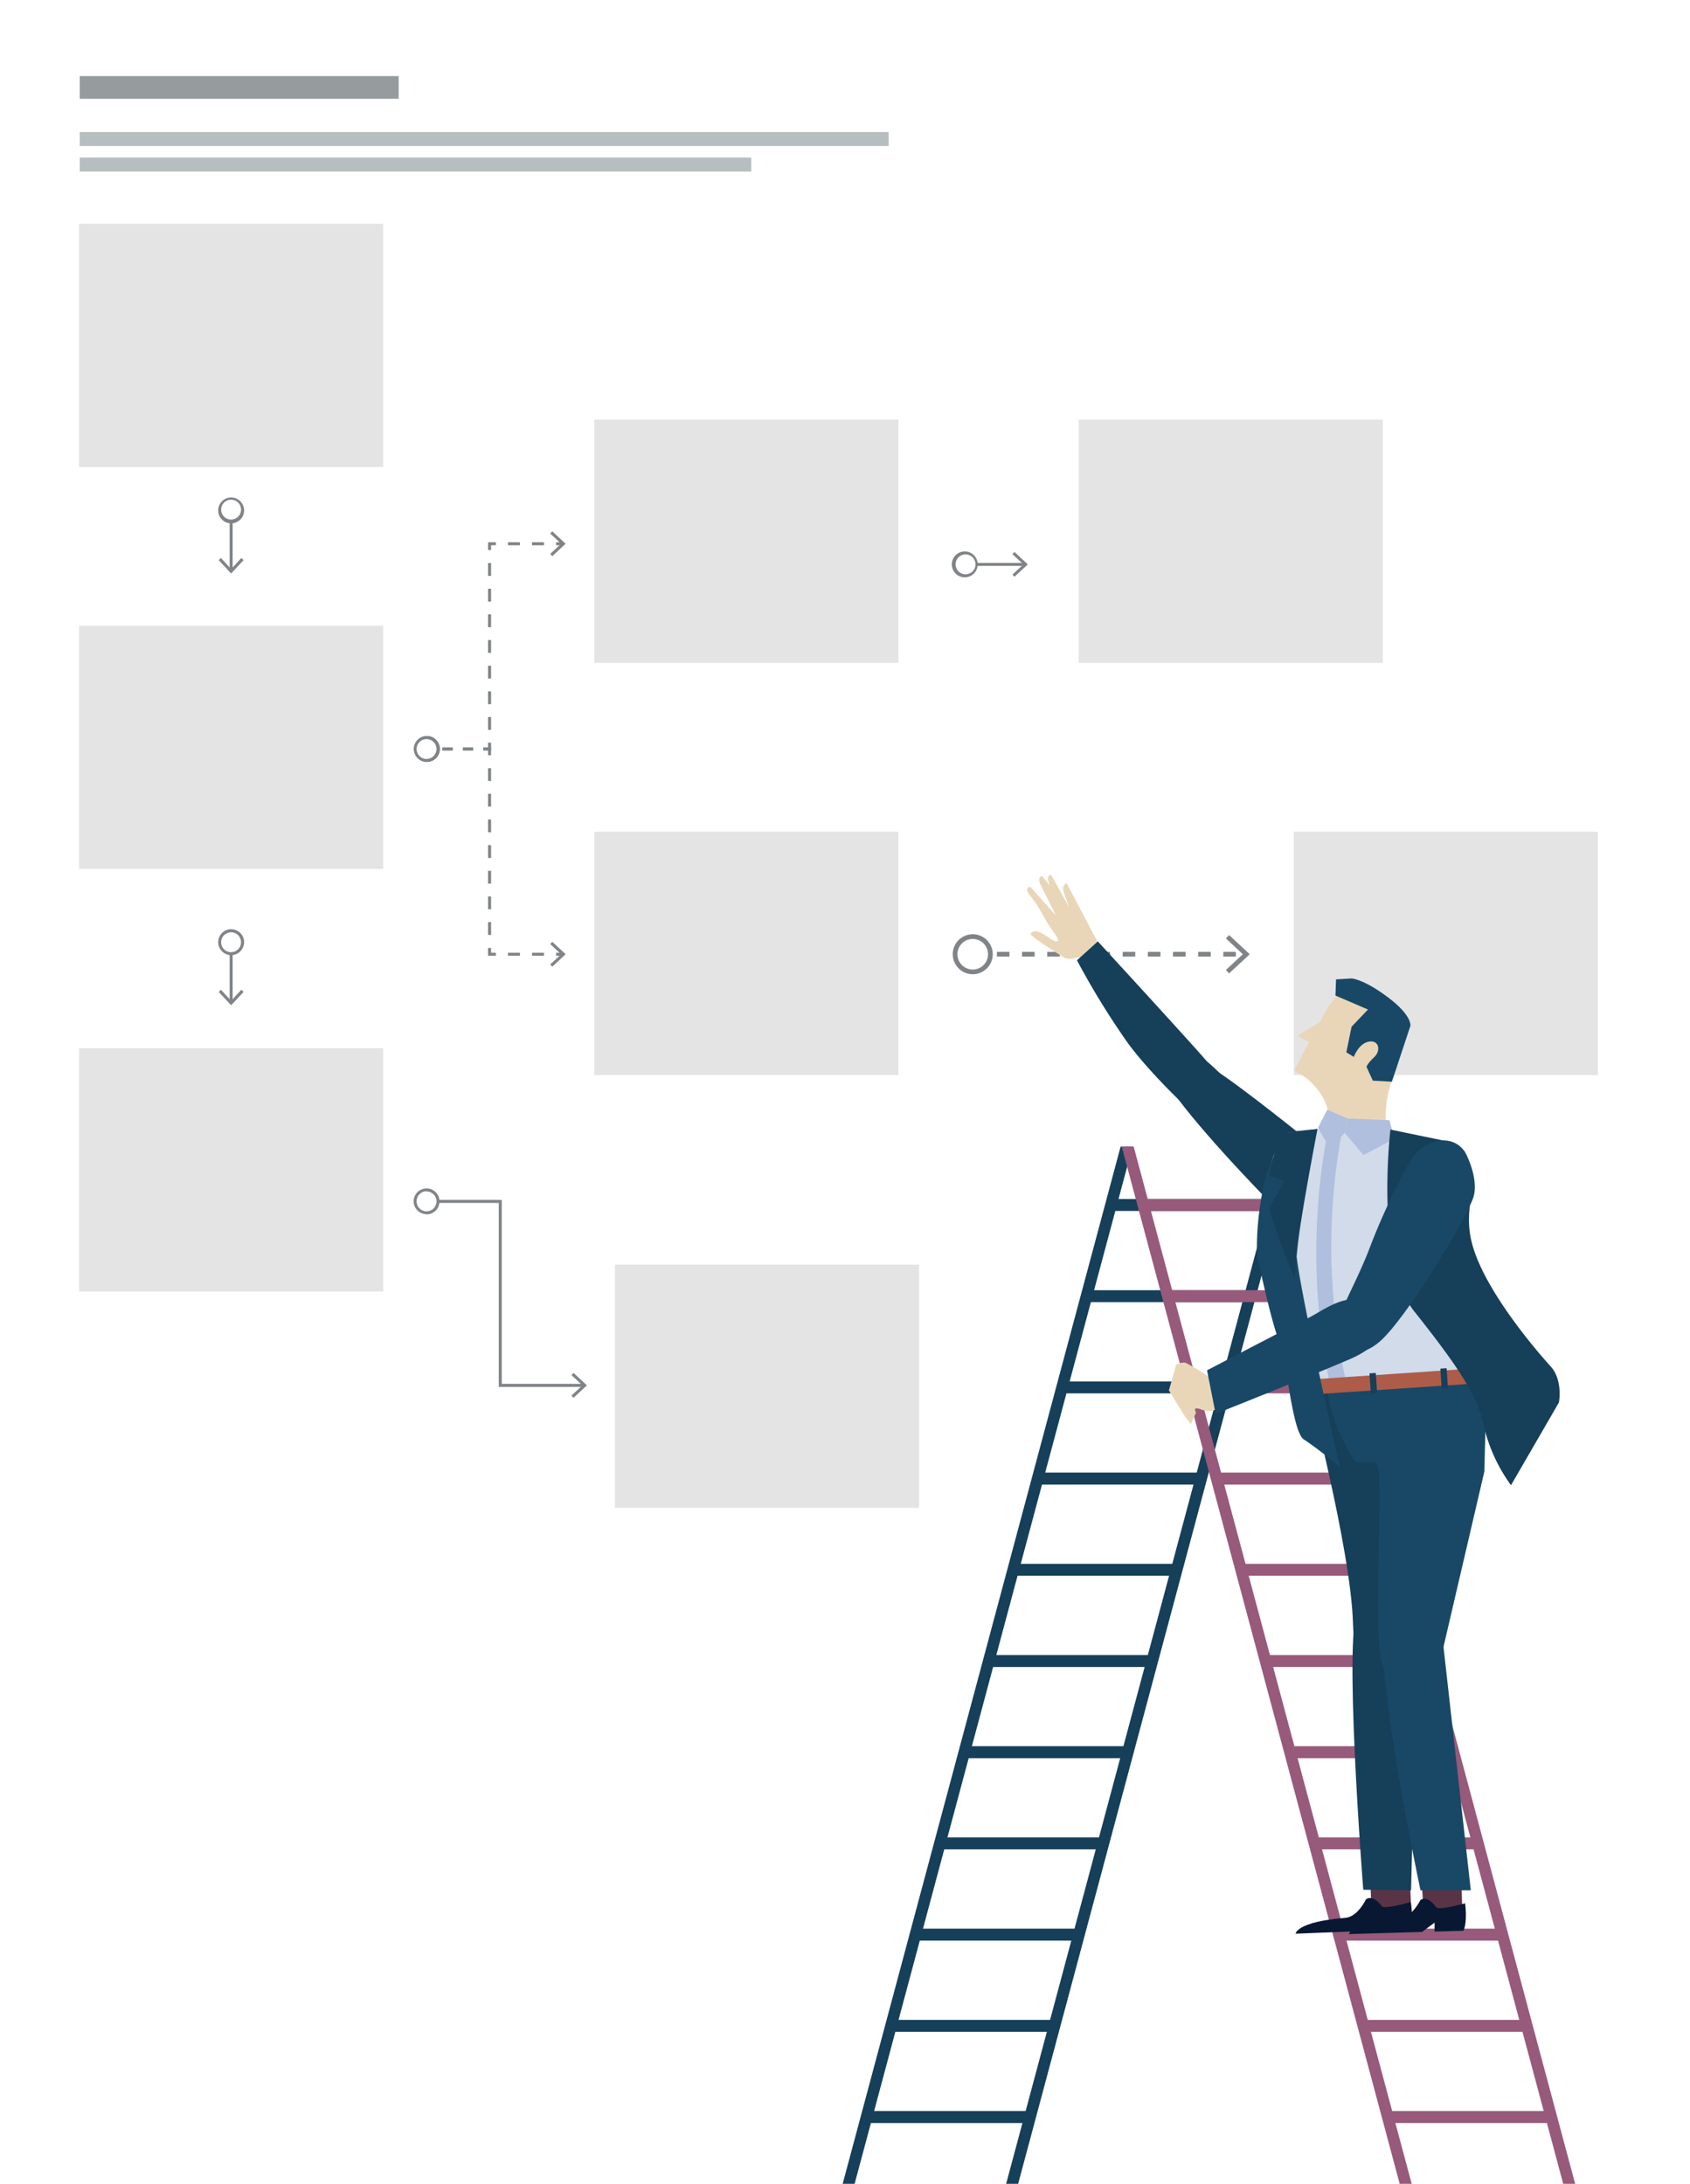 <svg xmlns="http://www.w3.org/2000/svg" xmlns:xlink="http://www.w3.org/1999/xlink" viewBox="0 0 268.7 347.24"><defs><style>.cls-1{mask:url(#mask);filter:url(#luminosity-noclip-2);}.cls-2{mix-blend-mode:multiply;fill:url(#linear-gradient);}.cls-3{mask:url(#mask-2);}.cls-4{fill:#ebf5ff;}.cls-5{fill:#b7bec0;}.cls-6{fill:#969c9e;}.cls-7{opacity:0.6;}.cls-11,.cls-12,.cls-13,.cls-14,.cls-15,.cls-8{fill:none;stroke:#2c3238;stroke-miterlimit:10;}.cls-8{stroke-width:0.75px;stroke-dasharray:2 2;}.cls-9{fill:#fff;}.cls-10{fill:#2c3238;}.cls-11{stroke-width:0.48px;}.cls-12,.cls-13,.cls-14,.cls-15{stroke-width:0.48px;}.cls-13{stroke-dasharray:1.63 1.63;}.cls-14{stroke-dasharray:2.04 2.04;}.cls-15{stroke-dasharray:1.91 1.91;}.cls-16{fill:#e4e4e5;}.cls-17{fill:#163f59;}.cls-18{fill:#975a7b;}.cls-19{fill:#e9d6b8;}.cls-20{fill:#d1dbea;}.cls-21{fill:#b0bfde;}.cls-22{fill:#593446;}.cls-23{fill:#194866;}.cls-24{fill:#081832;}.cls-25{fill:#ad5c49;}.cls-26{filter:url(#luminosity-noclip);}</style><filter id="luminosity-noclip" x="0" y="-8112.76" width="268.7" height="32766" filterUnits="userSpaceOnUse" color-interpolation-filters="sRGB"><feFlood flood-color="#fff" result="bg"/><feBlend in="SourceGraphic" in2="bg"/></filter><mask id="mask" x="0" y="-8112.76" width="268.7" height="32766" maskUnits="userSpaceOnUse"><g class="cls-26"/></mask><linearGradient id="linear-gradient" x1="134.35" y1="121.91" x2="134.35" y2="312.91" gradientUnits="userSpaceOnUse"><stop offset="0" stop-color="#fff"/><stop offset="1"/></linearGradient><filter id="luminosity-noclip-2" x="0" y="0" width="268.7" height="331.16" filterUnits="userSpaceOnUse" color-interpolation-filters="sRGB"><feFlood flood-color="#fff" result="bg"/><feBlend in="SourceGraphic" in2="bg"/></filter><mask id="mask-2" x="0" y="0" width="268.7" height="331.16" maskUnits="userSpaceOnUse"><g class="cls-1"><rect class="cls-2" width="268.7" height="331.16"/></g></mask></defs><title>modelamiento2</title><g id="Capa_2" data-name="Capa 2"><g id="Capa_1-2" data-name="Capa 1"><g class="cls-3"><rect class="cls-4" width="268.7" height="331.16"/></g><rect class="cls-5" x="12.68" y="20.99" width="128.61" height="2.22"/><rect class="cls-5" x="12.68" y="25.06" width="106.77" height="2.22"/><rect class="cls-6" x="12.68" y="12.09" width="50.71" height="3.62"/><g class="cls-7"><line class="cls-8" x1="154.5" y1="151.73" x2="197.89" y2="151.73"/><path class="cls-9" d="M154.66,154.53a2.81,2.81,0,1,1,2.8-2.8A2.8,2.8,0,0,1,154.66,154.53Z"/><path class="cls-10" d="M154.66,154.91a3.18,3.18,0,1,0-3.18-3.18,3.19,3.19,0,0,0,3.18,3.18Zm0-5.61a2.43,2.43,0,1,1-2.43,2.43,2.43,2.43,0,0,1,2.43-2.43Z"/><polygon class="cls-10" points="195.42 154.78 194.91 154.23 197.6 151.73 194.91 149.22 195.42 148.68 198.7 151.73 195.42 154.78"/></g><g class="cls-7"><line class="cls-11" x1="153.29" y1="89.74" x2="162.9" y2="89.74"/><path class="cls-9" d="M153.39,91.55a1.82,1.82,0,1,1,1.82-1.81A1.81,1.81,0,0,1,153.39,91.55Z"/><path class="cls-10" d="M153.39,91.8a2.06,2.06,0,1,0-2.06-2.06,2.06,2.06,0,0,0,2.06,2.06Zm0-3.64a1.58,1.58,0,1,1,0,3.15,1.58,1.58,0,0,1,0-3.15Z"/><polygon class="cls-10" points="161.29 91.71 160.97 91.36 162.71 89.74 160.97 88.11 161.29 87.76 163.42 89.74 161.29 91.71"/></g><g id="_Path_" data-name="&lt;Path&gt;" class="cls-7"><g id="_2" data-name="2"><line class="cls-12" x1="67.71" y1="119.09" x2="68.71" y2="119.09"/><line class="cls-13" x1="70.34" y1="119.09" x2="76.03" y2="119.09"/><polyline class="cls-12" points="76.84 119.09 77.84 119.09 77.84 120.09"/><line class="cls-14" x1="77.84" y1="122.14" x2="77.84" y2="149.71"/><polyline class="cls-12" points="77.84 150.73 77.84 151.73 78.84 151.73"/><line class="cls-15" x1="80.76" y1="151.73" x2="87.45" y2="151.73"/><line class="cls-12" x1="88.41" y1="151.73" x2="89.41" y2="151.73"/><circle class="cls-9" cx="67.81" cy="119.09" r="1.82"/><path class="cls-10" d="M67.81,121.15a2.06,2.06,0,1,0-2-2.06,2.06,2.06,0,0,0,2,2.06Zm0-3.63a1.58,1.58,0,1,1-1.57,1.57,1.58,1.58,0,0,1,1.57-1.57Z"/><polygon class="cls-10" points="87.81 153.71 87.48 153.35 89.22 151.73 87.48 150.11 87.81 149.75 89.93 151.73 87.81 153.71"/></g><g id="_1" data-name="1"><line class="cls-12" x1="67.71" y1="119.09" x2="68.71" y2="119.09"/><line class="cls-13" x1="70.34" y1="119.09" x2="76.03" y2="119.09"/><polyline class="cls-12" points="76.84 119.09 77.84 119.09 77.84 118.09"/><line class="cls-14" x1="77.84" y1="116.05" x2="77.84" y2="88.48"/><polyline class="cls-12" points="77.84 87.46 77.84 86.46 78.84 86.46"/><line class="cls-15" x1="80.76" y1="86.46" x2="87.45" y2="86.46"/><line class="cls-12" x1="88.41" y1="86.46" x2="89.41" y2="86.46"/><circle class="cls-9" cx="67.81" cy="119.09" r="1.82"/><path class="cls-10" d="M67.81,121.15a2.06,2.06,0,1,0-2-2.06,2.06,2.06,0,0,0,2,2.06Zm0-3.63a1.58,1.58,0,1,1-1.57,1.57,1.58,1.58,0,0,1,1.57-1.57Z"/><polygon class="cls-10" points="87.81 88.43 87.48 88.08 89.22 86.46 87.48 84.84 87.81 84.48 89.93 86.46 87.81 88.43"/></g></g><g class="cls-7"><polyline class="cls-11" points="67.71 191.03 79.54 191.03 79.54 220.28 92.79 220.28"/><path class="cls-9" d="M67.82,192.84A1.82,1.82,0,1,1,69.63,191,1.81,1.81,0,0,1,67.82,192.84Z"/><path class="cls-10" d="M67.82,193.09A2.06,2.06,0,1,0,65.76,191a2.07,2.07,0,0,0,2.06,2.06Zm0-3.64A1.58,1.58,0,1,1,66.24,191a1.57,1.57,0,0,1,1.58-1.58Z"/><polygon class="cls-10" points="91.19 222.25 90.86 221.9 92.61 220.28 90.86 218.65 91.19 218.3 93.32 220.28 91.19 222.25"/></g><g class="cls-7"><line class="cls-11" x1="36.75" y1="149.71" x2="36.75" y2="159.32"/><path class="cls-9" d="M34.93,149.81a1.82,1.82,0,1,1,1.82,1.82A1.81,1.81,0,0,1,34.93,149.81Z"/><path class="cls-10" d="M34.69,149.81a2.06,2.06,0,1,0,2.06-2.06,2.06,2.06,0,0,0-2.06,2.06Zm3.63,0a1.58,1.58,0,1,1-1.57-1.57,1.57,1.57,0,0,1,1.57,1.57Z"/><polygon class="cls-10" points="34.77 157.72 35.13 157.38 36.75 159.13 38.37 157.38 38.73 157.72 36.75 159.84 34.77 157.72"/></g><g class="cls-7"><line class="cls-11" x1="36.75" y1="81.06" x2="36.75" y2="90.66"/><path class="cls-9" d="M34.93,81.16A1.82,1.82,0,1,1,36.75,83,1.82,1.82,0,0,1,34.93,81.16Z"/><path class="cls-10" d="M34.69,81.16a2.06,2.06,0,1,0,2.06-2.06,2.06,2.06,0,0,0-2.06,2.06Zm3.63,0a1.58,1.58,0,0,1-3.15,0,1.58,1.58,0,1,1,3.15,0Z"/><polygon class="cls-10" points="34.77 89.06 35.13 88.73 36.75 90.48 38.37 88.73 38.73 89.06 36.75 91.19 34.77 89.06"/></g><g id="Header-_2" data-name="Header-#2"><g id="Wireframe"><g id="Browser"><rect id="Body" class="cls-16" x="12.57" y="35.59" width="48.35" height="38.68"/></g></g></g><g id="Header-_2-2" data-name="Header-#2"><g id="Wireframe-2" data-name="Wireframe"><g id="Browser-2" data-name="Browser"><rect id="Body-2" data-name="Body" class="cls-16" x="12.57" y="99.49" width="48.35" height="38.68"/></g></g></g><g id="Header-_2-3" data-name="Header-#2"><g id="Wireframe-3" data-name="Wireframe"><g id="Browser-3" data-name="Browser"><rect id="Body-3" data-name="Body" class="cls-16" x="12.57" y="166.67" width="48.35" height="38.68"/></g></g></g><g id="Header-_2-4" data-name="Header-#2"><g id="Wireframe-4" data-name="Wireframe"><g id="Browser-4" data-name="Browser"><rect id="Body-4" data-name="Body" class="cls-16" x="97.78" y="201.08" width="48.35" height="38.68"/></g></g></g><g id="Header-_2-5" data-name="Header-#2"><g id="Wireframe-5" data-name="Wireframe"><g id="Browser-5" data-name="Browser"><rect id="Body-5" data-name="Body" class="cls-16" x="94.5" y="66.72" width="48.35" height="38.68"/></g></g></g><g id="Header-_2-6" data-name="Header-#2"><g id="Wireframe-6" data-name="Wireframe"><g id="Browser-6" data-name="Browser"><rect id="Body-6" data-name="Body" class="cls-16" x="94.5" y="132.26" width="48.35" height="38.68"/></g></g></g><g id="Header-_2-7" data-name="Header-#2"><g id="Wireframe-7" data-name="Wireframe"><g id="Browser-7" data-name="Browser"><rect id="Body-7" data-name="Body" class="cls-16" x="171.51" y="66.72" width="48.35" height="38.68"/></g></g></g><g id="Header-_2-8" data-name="Header-#2"><g id="Wireframe-8" data-name="Wireframe"><g id="Browser-8" data-name="Browser"><rect id="Body-8" data-name="Body" class="cls-16" x="205.7" y="132.26" width="48.35" height="38.68"/></g></g></g><polygon class="cls-17" points="135.88 347.24 133.98 347.24 178.17 182.32 180.07 182.32 135.88 347.24"/><polygon class="cls-17" points="161.88 347.24 159.97 347.24 204.16 182.32 206.07 182.32 161.88 347.24"/><polygon class="cls-17" points="176.38 192.55 176.89 190.65 203.52 190.65 203.01 192.55 176.38 192.55"/><polygon class="cls-17" points="172.5 207.05 173 205.15 199.63 205.15 199.13 207.05 172.5 207.05"/><polygon class="cls-17" points="168.61 221.55 169.12 219.65 195.75 219.65 195.24 221.55 168.61 221.55"/><polygon class="cls-17" points="164.72 236.06 165.23 234.15 191.86 234.15 191.35 236.06 164.72 236.06"/><polygon class="cls-17" points="160.84 250.56 161.35 248.66 187.98 248.66 187.47 250.56 160.84 250.56"/><polygon class="cls-17" points="156.95 265.06 157.46 263.16 184.09 263.16 183.58 265.06 156.95 265.06"/><polygon class="cls-17" points="153.07 279.56 153.57 277.66 180.21 277.66 179.69 279.56 153.07 279.56"/><polygon class="cls-17" points="149.18 294.06 149.69 292.16 176.32 292.16 175.81 294.06 149.18 294.06"/><polygon class="cls-17" points="145.29 308.57 145.8 306.67 172.43 306.67 171.92 308.57 145.29 308.57"/><polygon class="cls-17" points="141.41 323.07 141.92 321.17 168.55 321.17 168.04 323.07 141.41 323.07"/><polygon class="cls-17" points="137.52 337.57 138.03 335.67 164.66 335.67 164.15 337.57 137.52 337.57"/><polygon class="cls-18" points="248.54 347.24 250.44 347.24 206.25 182.32 204.35 182.32 248.54 347.24"/><polygon class="cls-18" points="222.54 347.24 224.45 347.24 180.25 182.32 178.35 182.32 222.54 347.24"/><polygon class="cls-18" points="208.04 192.55 207.53 190.65 180.9 190.65 181.41 192.55 208.04 192.55"/><polygon class="cls-18" points="211.92 207.05 211.41 205.15 184.78 205.15 185.29 207.05 211.92 207.05"/><polygon class="cls-18" points="215.81 221.55 215.3 219.65 188.67 219.65 189.18 221.55 215.81 221.55"/><polygon class="cls-18" points="219.7 236.06 219.19 234.15 192.56 234.15 193.07 236.06 219.7 236.06"/><polygon class="cls-18" points="223.58 250.56 223.07 248.66 196.44 248.66 196.95 250.56 223.58 250.56"/><polygon class="cls-18" points="227.47 265.06 226.96 263.16 200.33 263.16 200.84 265.06 227.47 265.06"/><polygon class="cls-18" points="231.35 279.56 230.84 277.66 204.22 277.66 204.72 279.56 231.35 279.56"/><polygon class="cls-18" points="235.24 294.06 234.73 292.16 208.1 292.16 208.61 294.06 235.24 294.06"/><polygon class="cls-18" points="239.13 308.57 238.62 306.67 211.99 306.67 212.5 308.57 239.13 308.57"/><polygon class="cls-18" points="243.01 323.07 242.5 321.17 215.87 321.17 216.38 323.07 243.01 323.07"/><polygon class="cls-18" points="246.9 337.57 246.39 335.67 219.76 335.67 220.27 337.57 246.9 337.57"/><path class="cls-19" d="M174.11,151.45s-3.84,1.47-4.85.87-4.56-3-4.56-3l-.85-.71s.25-1.38,2.61.29,1.66.22,1.66.22l-1.58-2.34-1.72-3-.93-1.24s-.58-.66-.58-.94c0-.8.59-.51.59-.51l4,4.5-2.59-5.17s-.22-.72.08-1,.41,0,.41,0l4.29,5.16-1-2.82s-.2-.71.09-1,.39-.37.39-.37L175,150.71Z"/><path class="cls-19" d="M168.66,144.75,167.05,141a3.35,3.35,0,0,1-.43-1.3.53.53,0,0,1,.51-.58l3,5.41Z"/><path class="cls-17" d="M191.88,168.75s4,3.32,5.59,6.28c.75,1.38-.51,2.62-.19,3.51,3.73,10.38-13.47-6.29-18.18-13a124.65,124.65,0,0,1-7.87-12.85l3.32-3S189.14,165.56,191.88,168.75Z"/><path class="cls-17" d="M232.41,215.27l-11.62,49.3s-5.34,5-5.68-6.59-7.2-37.64-7.2-37.64Z"/><path class="cls-19" d="M222.23,169.65a17.42,17.42,0,0,0-1.81,9.9c.67,5.23-9.35-.38-9.35-.38s1.47-3.9-3.77-8.08C203.93,168.4,221.35,167.48,222.23,169.65Z"/><path class="cls-17" d="M206.17,195.47s-21.35-20.93-22.74-27.38,5-.86,9.3,1.76,15.4,11.62,17,12.92C211.69,184.39,208.47,191.09,206.17,195.47Z"/><path class="cls-20" d="M228.27,182.14a49,49,0,0,0-15.3-2.68c-7.12.12-7.67.75-8.81,1.52-2.34,1.59-5.62,15.23-1.78,26a78.37,78.37,0,0,1,3.35,12.71s23.38,6.06,24.9,5.54,4.55-5.64,3.35-8.92-3-22.27-1-26S232.39,181.91,228.27,182.14Z"/><path class="cls-21" d="M214,219.64l-2.53.54a102.12,102.12,0,0,1-.09-41.64l2.17.43A99.68,99.68,0,0,0,214,219.64Z"/><rect class="cls-22" x="217.87" y="294.42" width="6.3" height="9.6" transform="translate(-11.97 9.22) rotate(-2.33)"/><polygon class="cls-22" points="232.31 297.16 232.52 304.9 226.35 304.4 225.86 295.74 232.31 297.16"/><path class="cls-17" d="M225.41,258.22l-1.06,42.35-7.6-.09s-3.38-43-.65-44.68S225.33,256.22,225.41,258.22Z"/><path class="cls-23" d="M236.37,219.65,236,234l-6.65,28.53s-6.73,4.7-9.32,2.5c-2-1.7,0-29.4-1-32-.47-1.31-3.07.26-3.84-1-2.31-3.71-4.33-8.93-4-11.45C211.44,219,236.37,219.65,236.37,219.65Z"/><path class="cls-23" d="M229.05,257.78l4.8,42.79h-8s-9-42.2-5.08-45.18S228.81,256.38,229.05,257.78Z"/><path class="cls-24" d="M224.17,306.69l-4.59.19-.06-1.4L217.58,307l-11.59.47s.13-1.9,7.9-2.52c2-.16,3.29-2.94,3.29-2.94s1-.93,2.54,1.1c.42.53,4.58-.68,4.58-.68S224.81,305.17,224.17,306.69Z"/><path class="cls-24" d="M232.69,307l-4.6.13,0-1.42-2,1.48-11.61.34s.16-1.93,8-2.46c2-.14,3.35-2.94,3.35-2.94s1-.94,2.52,1.14c.4.55,4.59-.64,4.59-.64S233.36,305.41,232.69,307Z"/><rect class="cls-25" x="206.22" y="218.55" width="27.79" height="2.4" transform="translate(-14.33 15.36) rotate(-3.87)"/><rect class="cls-17" x="208.82" y="218.94" width="1" height="3.21" transform="translate(-14.4 14.62) rotate(-3.87)"/><rect class="cls-17" x="217.85" y="218.33" width="1" height="3.21" transform="translate(-14.49 15.41) rotate(-3.91)"/><rect class="cls-17" x="229.12" y="217.57" width="1" height="3.21" transform="translate(-14.24 15.97) rotate(-3.86)"/><path class="cls-19" d="M222,165c.09-3.69-5.16-9.8-7.11-8.74a7,7,0,0,0-2,1.61c-.56.74-1.13,1.47-1.68,2.19a2.85,2.85,0,0,0-.33.52l0,0-4.9,9.19a.59.59,0,0,0,.24.79l6,3.21a32.68,32.68,0,0,0,6-1.35,14,14,0,0,0,2.67-.94C221.73,170.91,221.93,168.25,222,165Z"/><polygon class="cls-19" points="214.69 159.47 214.86 164.41 215.03 169.35 210.66 167.02 206.3 164.7 210.5 162.09 214.69 159.47"/><path class="cls-23" d="M221.3,172l2.94-8.86s.38-1.6-3.56-4.56-5.8-3-5.8-3l-2.46.15-.09,2.57,5.17,2.22-2.61,2.74-.83,4.07,1.15.7v.11s.76-2.19,2.4-2.51,2,1.42.88,2.46-1.22,1.55-1.22,1.55l1,2.19Z"/><polygon class="cls-21" points="214.26 177.85 213.8 180.12 211.51 182.7 209.55 179.33 211.03 176.44 214.26 177.85"/><polygon class="cls-21" points="220.91 178.12 221.72 181.06 216.78 183.67 213.8 180.12 214.26 177.85 220.91 178.12"/><path class="cls-17" d="M230.76,181.61l-9.69-2s-2.5,21,3.78,28.89c6.55,8.26,10.18,13.43,11.08,18.28a26.06,26.06,0,0,0,4.31,9.38L247.86,223s.68-3.54-1.33-5.75-10.44-11.92-12.46-19.43S237.1,187,230.76,181.61Z"/><path class="cls-19" d="M193.56,224a3,3,0,0,1-2.59.11c-1.51-.59-.81.49-.81.49l-.82,1.86L188.25,225l-2.4-3.92L187,217a2.38,2.38,0,0,1,1.47-.33,32.49,32.49,0,0,1,3.72,2.26Z"/><path class="cls-23" d="M213.12,233.64s-7-30.49-7.09-35.23c-.13-4.42,3.42-18.89,3.42-18.89l-4.53.44a21.77,21.77,0,0,0-3.65,7.18c-1.26,4.61-1.74,11.24-1.22,13.4.6,2.46,2.16,10.05,3.62,13.54.8,1.91,1.79,13.6,3.62,14.79C209.37,230.22,213.74,233.68,213.12,233.64Z"/><path class="cls-17" d="M205.91,203.27a80.7,80.7,0,0,1,1-9.38c.9-5.73,2.56-14.37,2.56-14.37l-6.07.87-1.64,6.4,2.44,1.09-2.44,4.21A94.4,94.4,0,0,0,205.91,203.27Z"/><path class="cls-23" d="M232.85,183.06c.28.39,2.16,4.09,1.5,7s-10.87,19.84-15.09,23.35-5.88-.11-6.1-2.8,1.68-4.85,4.43-11.71a102.31,102.31,0,0,1,6.78-14.5C225.91,181.69,230.47,179.8,232.85,183.06Z"/><path class="cls-23" d="M220.05,209.71s1.1,3.6-5.49,6.43-21.28,8.67-21.28,8.67l-1.37-6.92s13.08-6.86,16-8.27S216.08,203.52,220.05,209.71Z"/></g></g></svg>